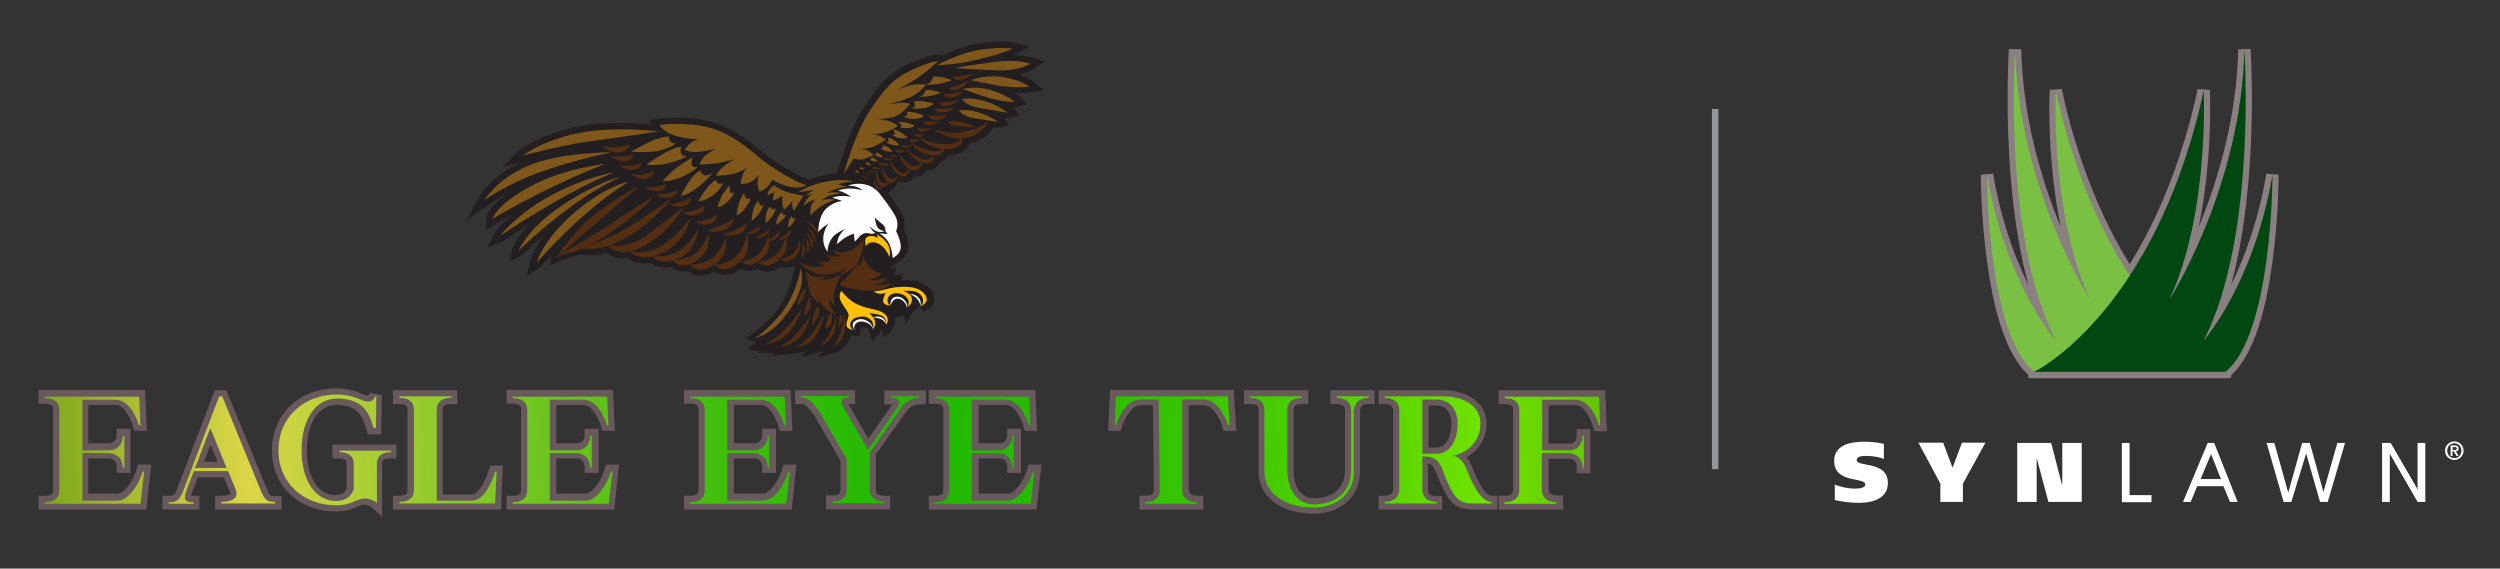 <?xml version="1.0" encoding="utf-8"?>
<!-- Generator: Adobe Illustrator 29.6.1, SVG Export Plug-In . SVG Version: 9.03 Build 0)  -->
<svg version="1.1" baseProfile="tiny" id="EAGLE_EYE_LOGO"
	 xmlns="http://www.w3.org/2000/svg" xmlns:xlink="http://www.w3.org/1999/xlink" x="0px" y="0px" viewBox="0 0 809.9 184.2"
	 overflow="visible" xml:space="preserve">
<rect x="0" y="0" width="809.9" height="184.2" fill="#333333" stroke="none"/>
<g>
	<g>
		<g>
			<path fill="#67595C" d="M47.4,165.1H12.5v-4.5h2c2.7,0,2.7-1.1,2.7-2l0-25.9c0-0.8,0-1.9-2.7-1.9h-2v-4.5H47l0.6,13.3h-4.1
				l-0.4-1.4c-0.8-2.6-2.7-7-5.7-7h-8.8v12.4h6.8c1.5-0.1,2.4-1.1,2.4-2.7v-2h4.5v14.3h-4.5v-2c0-1.6-0.9-2.6-2.4-2.7h-6.8v11.4h9.5
				c2,0,5-3.8,6.2-8l0.4-1.4H49L47.4,165.1z"/>
			<path fill="#67595C" d="M91.1,165.1H69.7v-4.5h2c1.9,0,2.9-0.5,2.9-0.7c0-0.2,0-0.3-0.1-0.5c-0.1-0.2-0.3-0.7-0.8-1.9
				c-0.3-0.8-0.7-1.8-1.2-2.9h-8.4l-1.7,4.5c-0.2,0.7-0.4,1.2-0.5,1.5c0.2,0,0.4,0,0.7,0h2v4.5H52.6v-4.5h2c1.7,0,2,0,3-2.8l12-31.4
				h3.7L86.3,158c1.1,2.7,1.1,2.7,2.9,2.7h2V165.1z M66.1,149.6h4.4c-0.8-1.9-1.6-3.8-2.3-5.5L66.1,149.6z"/>
			<path fill="#67595C" d="M124,167.6l-3.4-3.1c-1-0.9-2.2-1-2.6-1c-0.7,0-1.3,0.2-2.2,0.7c-1.5,0.6-3.4,1.5-7,1.5
				c-12,0-20.7-8.3-20.7-19.8c0-11.7,8.8-20.1,21-20.1c3.9,0,6.5,1.1,8.2,1.8c0.7,0.3,1.4,0.6,1.7,0.6c0.2,0,0.3,0,0.3,0
				c0,0,0.2-0.2,0.6-1l3.8,0.9l-0.2,12.6h-4.3l-0.5-1.6c-1.2-3.9-2.4-7.9-9.8-7.9c-5.7,0-9.5,5.9-9.5,14.7c0,8.7,3.7,14.5,9.2,14.5
				c1.8,0,3-0.7,3.7-2.1v-8c0-0.8,0-1.8-2.6-1.8h-2V144h20.7v4.5h-2c-2.6,0-2.6,1.1-2.6,1.8V167.6z"/>
			<path fill="#67595C" d="M162.3,165.1h-35v-4.5h2c2.7,0,2.7-1.2,2.7-1.9v-25.9c0-0.8,0-1.9-2.7-1.9h-2v-4.5h20.8v4.5h-2
				c-2.7,0-2.7,1.2-2.7,1.9v27.4h9.5c1.7,0,4.1-3.4,5.5-8l0.4-1.4h4.1L162.3,165.1z"/>
			<path fill="#67595C" d="M158.3,161.1h0.1l0-0.2C158.4,161,158.4,161.1,158.3,161.1z"/>
			<path fill="#67595C" d="M199,165.1h-34.9v-4.5h2c2.7,0,2.7-1.1,2.7-2l0-25.9c0-0.8,0-1.9-2.7-1.9h-2v-4.5h34.5l0.6,13.3h-4.1
				l-0.4-1.4c-0.8-2.6-2.7-7-5.7-7h-8.8v12.4h6.8c1.5-0.1,2.4-1.1,2.4-2.7v-2h4.5v14.3h-4.5v-2c0-1.6-0.9-2.6-2.4-2.7h-6.8v11.4h9.5
				c2,0,5-3.8,6.2-8l0.4-1.4h4.2L199,165.1z"/>
			<path fill="#67595C" d="M256.5,165.1h-34.9v-4.5h2c2.7,0,2.7-1.1,2.7-2l0-25.9c0-0.8,0-1.9-2.7-1.9h-2v-4.5h34.5l0.6,13.3h-4.1
				l-0.4-1.4c-0.8-2.6-2.7-7-5.7-7h-8.8v12.4h6.8c1.5-0.1,2.4-1.1,2.4-2.7v-2h4.5v14.3h-4.5v-2c0-1.6-0.9-2.6-2.4-2.7h-6.8v11.4h9.5
				c2,0,5-3.8,6.2-8l0.4-1.4h4.2L256.5,165.1z"/>
			<path fill="#67595C" d="M288.4,165h-20.8v-4.5h2c2.7,0,2.7-1.3,2.7-1.9v-9.3l-8.5-14.7l-0.6-0.8c-1.9-2.4-2.4-2.9-3.6-2.9h-2
				v-4.5H277v4.5h-2c0,0-0.1,0-0.1,0c0.1,0.3,0.3,0.6,0.6,1.1l5.8,10.1l7.8-11.1c-0.2,0-0.4,0-0.6,0h-2v-4.5h13.4v4.5h-2
				c-1.6,0-2.9,0.4-4.5,2.6l-9.7,13.7v11.3c0,0.6,0.2,2,2.7,2h2V165z"/>
			<path fill="#67595C" d="M335.8,165.1h-34.9v-4.5h2c2.7,0,2.7-1.1,2.7-2v-25.9c0-0.8,0-1.9-2.7-1.9h-2v-4.5h34.5l0.6,13.3H332
				l-0.4-1.4c-0.8-2.6-2.7-7-5.7-7h-8.8v12.4h6.8c1.5-0.1,2.4-1.1,2.4-2.7v-2h4.5v14.3h-4.5v-2c0-1.6-0.9-2.6-2.4-2.7h-6.8v11.4h9.5
				c2,0,5-3.8,6.2-8l0.4-1.4h4.2L335.8,165.1z"/>
			<path fill="#67595C" d="M389.8,165.1h-20.7v-4.5h2c2.7,0,2.7-1.3,2.7-1.9l-0.3-27.4h-4c-3.6,0-5.6,5.8-6,6.9l-0.4,1.4H359
				l0.6-13.3h40.1l0.8,13.3h-4.1l-0.4-1.4c-0.7-2.4-2.9-6.9-6.1-6.9h-4.8v27.3c0,0.6,0.2,2,2.7,2h2V165.1z"/>
			<path fill="#67595C" d="M425.6,166.4c-10.7,0-17.9-5.5-17.9-13.8v-19.8c0-0.8,0-1.9-2.7-1.9h-2v-4.5h20.8v4.5h-2
				c-2.4,0-2.6,0.9-2.7,1.5v20.2c0,5.3,2.6,8.8,6.5,8.8c6.2,0,10.1-3.4,10.1-8.8v-19.8c0-0.6,0-1.9-2.7-1.9h-2v-4.5h14.3v4.5h-2
				c-2.5,0-2.6,1.4-2.7,2v19.7C440.7,160.7,434.5,166.4,425.6,166.4z"/>
			<path fill="#67595C" d="M467.4,165.1h-20.8v-4.5h2c1.3,0,2.7-0.5,2.7-1.9l0-25.9c0-1.6-1.5-1.9-2.7-1.9h-2v-4.5h20.9
				c8.4,0.1,14.1,4.4,14.1,10.8c0,4.7-2.5,8.7-6.5,10.9c0.8,1,1.6,2.4,2.2,4.1c2.2,5.8,4.5,8.4,5.8,8.4h2v4.5h-7.7
				c-5.8,0-7.9-2.2-10.7-8.5c-0.3-0.7-0.6-1.5-0.9-2.2c-1.1-2.8-1.7-4-3.2-4.3v8.7c0,1.6,1.4,1.9,2.6,1.9h2V165.1z M462.8,145h2.8
				c3.4-0.3,4.6-4.3,4.6-7.8c0-3.6-1.8-5.8-4.9-5.8h-2.5V145z"/>
			<path fill="#67595C" d="M506.3,165.1h-20.8v-4.5h2c2.7,0,2.7-1.3,2.7-1.9v-25.9c0-0.8,0-1.9-2.7-1.9h-2v-4.5h34.5l0.6,13.3h-4.1
				l-0.4-1.4c-0.8-2.6-2.7-7-5.7-7h-8.7v12.4h6.8c1.7,0,2.3-1.4,2.3-2.7v-2h4.4v14.3h-4.4v-2c0-1.6-0.9-2.6-2.4-2.7h-6.7v10
				c0,0.4,0.1,1.9,2.7,1.9h2V165.1z"/>
		</g>
		<g>
			<linearGradient id="SVGID_1_" gradientUnits="userSpaceOnUse" x1="570.994" y1="119.646" x2="-26.843" y2="148.507">
				<stop  offset="0" style="stop-color:#4A9900"/>
				<stop  offset="0.149" style="stop-color:#70E300"/>
				<stop  offset="0.224" style="stop-color:#53D300"/>
				<stop  offset="0.311" style="stop-color:#37C500"/>
				<stop  offset="0.388" style="stop-color:#27BC00"/>
				<stop  offset="0.447" style="stop-color:#21B900"/>
				<stop  offset="0.489" style="stop-color:#27BA02"/>
				<stop  offset="0.546" style="stop-color:#38BD09"/>
				<stop  offset="0.611" style="stop-color:#53C113"/>
				<stop  offset="0.681" style="stop-color:#79C722"/>
				<stop  offset="0.756" style="stop-color:#AACE34"/>
				<stop  offset="0.821" style="stop-color:#DBD647"/>
				<stop  offset="0.999" style="stop-color:#468D02"/>
			</linearGradient>
			<path fill="url(#SVGID_1_)" d="M38.1,162.2c3.4,0,6.8-5,8.1-9.4h0.5l-1.2,10.4H14.5v-0.5c2.8,0,4.7-1.1,4.7-3.9v-25.9
				c0-2.8-1.9-3.9-4.7-3.9v-0.5h30.6l0.4,9.3h-0.5c-0.9-2.9-3.2-8.3-7.7-8.3H26.7v16.4h8.8c2.6-0.1,4.3-2,4.3-4.7h0.5v10.3h-0.5
				c0-2.7-1.7-4.5-4.3-4.7h-8.8v15.4H38.1z"/>
			
				<linearGradient id="SVGID_00000010268641581149600980000004956162979492431262_" gradientUnits="userSpaceOnUse" x1="571.11" y1="122.055" x2="-26.727" y2="150.916">
				<stop  offset="0" style="stop-color:#4A9900"/>
				<stop  offset="0.149" style="stop-color:#70E300"/>
				<stop  offset="0.224" style="stop-color:#53D300"/>
				<stop  offset="0.311" style="stop-color:#37C500"/>
				<stop  offset="0.388" style="stop-color:#27BC00"/>
				<stop  offset="0.447" style="stop-color:#21B900"/>
				<stop  offset="0.489" style="stop-color:#27BA02"/>
				<stop  offset="0.546" style="stop-color:#38BD09"/>
				<stop  offset="0.611" style="stop-color:#53C113"/>
				<stop  offset="0.681" style="stop-color:#79C722"/>
				<stop  offset="0.756" style="stop-color:#AACE34"/>
				<stop  offset="0.821" style="stop-color:#DBD647"/>
				<stop  offset="0.999" style="stop-color:#468D02"/>
			</linearGradient>
			<path fill="url(#SVGID_00000010268641581149600980000004956162979492431262_)" d="M84.4,158.7c1.4,3.4,2.1,3.9,4.7,3.9v0.5H71.7
				v-0.5c2.4,0,4.9-0.6,4.9-2.7c0-0.3,0-0.7-0.2-1.2c-0.1-0.2-1.1-2.8-2.5-6.1H62.8l-2.2,5.8c-0.4,1.2-0.7,2-0.7,2.7
				c0,1.2,0.8,1.6,2.8,1.6v0.5h-8.1v-0.5c2.7,0,3.6-0.6,4.9-4.1L71,128.4h1L84.4,158.7z M63.2,151.6h10.2
				c-2.3-5.8-5.3-12.9-5.3-12.9L63.2,151.6z"/>
			
				<linearGradient id="SVGID_00000039838908512180187800000005544608206007613344_" gradientUnits="userSpaceOnUse" x1="571.177" y1="123.447" x2="-26.659" y2="152.308">
				<stop  offset="0" style="stop-color:#4A9900"/>
				<stop  offset="0.149" style="stop-color:#70E300"/>
				<stop  offset="0.224" style="stop-color:#53D300"/>
				<stop  offset="0.311" style="stop-color:#37C500"/>
				<stop  offset="0.388" style="stop-color:#27BC00"/>
				<stop  offset="0.447" style="stop-color:#21B900"/>
				<stop  offset="0.489" style="stop-color:#27BA02"/>
				<stop  offset="0.546" style="stop-color:#38BD09"/>
				<stop  offset="0.611" style="stop-color:#53C113"/>
				<stop  offset="0.681" style="stop-color:#79C722"/>
				<stop  offset="0.756" style="stop-color:#AACE34"/>
				<stop  offset="0.821" style="stop-color:#DBD647"/>
				<stop  offset="0.999" style="stop-color:#468D02"/>
			</linearGradient>
			<path fill="url(#SVGID_00000039838908512180187800000005544608206007613344_)" d="M114.6,150.3c0-2.7-1.8-3.8-4.6-3.8V146h16.7
				v0.5c-2.8,0-4.6,1.1-4.6,3.8V163c-1.3-1.2-2.9-1.5-4-1.5c-2.8,0-3.9,2.2-9.2,2.2c-10.4,0-18.7-7.1-18.7-17.8
				c0-10.8,8.3-18.1,19-18.1c5.6,0,8,2.3,10,2.3c1.1,0,1.7-0.3,2.7-2.1l-0.1,10.6h-0.8c-1.2-3.9-2.7-9.5-11.8-9.5
				c-6.9,0-11.5,6.7-11.5,16.7c0,9.9,4.5,16.5,11.2,16.5c3.7,0,5.1-2.2,5.7-3.7V150.3z"/>
			
				<linearGradient id="SVGID_00000132784507840678199090000016095370593796854434_" gradientUnits="userSpaceOnUse" x1="571.26" y1="125.175" x2="-26.576" y2="154.036">
				<stop  offset="0" style="stop-color:#4A9900"/>
				<stop  offset="0.149" style="stop-color:#70E300"/>
				<stop  offset="0.224" style="stop-color:#53D300"/>
				<stop  offset="0.311" style="stop-color:#37C500"/>
				<stop  offset="0.388" style="stop-color:#27BC00"/>
				<stop  offset="0.447" style="stop-color:#21B900"/>
				<stop  offset="0.489" style="stop-color:#27BA02"/>
				<stop  offset="0.546" style="stop-color:#38BD09"/>
				<stop  offset="0.611" style="stop-color:#53C113"/>
				<stop  offset="0.681" style="stop-color:#79C722"/>
				<stop  offset="0.756" style="stop-color:#AACE34"/>
				<stop  offset="0.821" style="stop-color:#DBD647"/>
				<stop  offset="0.999" style="stop-color:#468D02"/>
			</linearGradient>
			<path fill="url(#SVGID_00000132784507840678199090000016095370593796854434_)" d="M160.4,163.1h-31v-0.5c2.8,0,4.7-1.1,4.7-3.9
				v-25.9c0-2.8-1.9-3.9-4.7-3.9v-0.5h16.8v0.5c-2.8,0-4.7,1.1-4.7,3.9v29.4h11.5c3.4,0,6.1-5,7.4-9.4h0.5L160.4,163.1z"/>
			
				<linearGradient id="SVGID_00000022555833861847991720000011498544367484384420_" gradientUnits="userSpaceOnUse" x1="571.346" y1="126.95" x2="-26.49" y2="155.811">
				<stop  offset="0" style="stop-color:#4A9900"/>
				<stop  offset="0.149" style="stop-color:#70E300"/>
				<stop  offset="0.224" style="stop-color:#53D300"/>
				<stop  offset="0.311" style="stop-color:#37C500"/>
				<stop  offset="0.388" style="stop-color:#27BC00"/>
				<stop  offset="0.447" style="stop-color:#21B900"/>
				<stop  offset="0.489" style="stop-color:#27BA02"/>
				<stop  offset="0.546" style="stop-color:#38BD09"/>
				<stop  offset="0.611" style="stop-color:#53C113"/>
				<stop  offset="0.681" style="stop-color:#79C722"/>
				<stop  offset="0.756" style="stop-color:#AACE34"/>
				<stop  offset="0.821" style="stop-color:#DBD647"/>
				<stop  offset="0.999" style="stop-color:#468D02"/>
			</linearGradient>
			<path fill="url(#SVGID_00000022555833861847991720000011498544367484384420_)" d="M189.8,162.2c3.4,0,6.8-5,8.1-9.4h0.5
				l-1.2,10.4h-31.1v-0.5c2.8,0,4.7-1.1,4.7-3.9v-25.9c0-2.8-1.9-3.9-4.7-3.9v-0.5h30.6l0.4,9.3h-0.5c-0.9-2.9-3.2-8.3-7.7-8.3
				h-10.8v16.4h8.8c2.6-0.1,4.3-2,4.3-4.7h0.5v10.3h-0.5c0-2.7-1.7-4.5-4.3-4.7h-8.8v15.4H189.8z"/>
			
				<linearGradient id="SVGID_00000084495453823352606640000018259279456793255558_" gradientUnits="userSpaceOnUse" x1="571.48" y1="129.718" x2="-26.357" y2="158.579">
				<stop  offset="0" style="stop-color:#4A9900"/>
				<stop  offset="0.149" style="stop-color:#70E300"/>
				<stop  offset="0.224" style="stop-color:#53D300"/>
				<stop  offset="0.311" style="stop-color:#37C500"/>
				<stop  offset="0.388" style="stop-color:#27BC00"/>
				<stop  offset="0.447" style="stop-color:#21B900"/>
				<stop  offset="0.489" style="stop-color:#27BA02"/>
				<stop  offset="0.546" style="stop-color:#38BD09"/>
				<stop  offset="0.611" style="stop-color:#53C113"/>
				<stop  offset="0.681" style="stop-color:#79C722"/>
				<stop  offset="0.756" style="stop-color:#AACE34"/>
				<stop  offset="0.821" style="stop-color:#DBD647"/>
				<stop  offset="0.999" style="stop-color:#468D02"/>
			</linearGradient>
			<path fill="url(#SVGID_00000084495453823352606640000018259279456793255558_)" d="M247.3,162.2c3.4,0,6.8-5,8.1-9.4h0.5
				l-1.2,10.4h-31.1v-0.5c2.8,0,4.7-1.1,4.7-3.9v-25.9c0-2.8-1.9-3.9-4.7-3.9v-0.5h30.6l0.4,9.3h-0.5c-0.9-2.9-3.2-8.3-7.7-8.3
				h-10.8v16.4h8.8c2.6-0.1,4.3-2,4.3-4.7h0.5v10.3h-0.5c0-2.7-1.7-4.5-4.3-4.7h-8.8v15.4H247.3z"/>
			
				<linearGradient id="SVGID_00000079478636791024755180000000258470691136693168_" gradientUnits="userSpaceOnUse" x1="571.555" y1="131.268" x2="-26.282" y2="160.13">
				<stop  offset="0" style="stop-color:#4A9900"/>
				<stop  offset="0.149" style="stop-color:#70E300"/>
				<stop  offset="0.224" style="stop-color:#53D300"/>
				<stop  offset="0.311" style="stop-color:#37C500"/>
				<stop  offset="0.388" style="stop-color:#27BC00"/>
				<stop  offset="0.447" style="stop-color:#21B900"/>
				<stop  offset="0.489" style="stop-color:#27BA02"/>
				<stop  offset="0.546" style="stop-color:#38BD09"/>
				<stop  offset="0.611" style="stop-color:#53C113"/>
				<stop  offset="0.681" style="stop-color:#79C722"/>
				<stop  offset="0.756" style="stop-color:#AACE34"/>
				<stop  offset="0.821" style="stop-color:#DBD647"/>
				<stop  offset="0.999" style="stop-color:#468D02"/>
			</linearGradient>
			<path fill="url(#SVGID_00000079478636791024755180000000258470691136693168_)" d="M281.7,158.6c0.1,2.6,2,3.9,4.7,3.9v0.5h-16.8
				v-0.5c2.8,0,4.7-1.2,4.7-3.9v-9.9l-8.8-15.3c-2.3-2.9-3.3-4.6-5.9-4.6v-0.5H275v0.5c-1.6,0-2.3,0.4-2.3,1.3
				c0,0.6,0.4,1.6,1.1,2.8l7.4,12.8l9.6-13.8c0.4-0.6,0.6-1.1,0.6-1.5c0-1-1.1-1.5-2.9-1.5v-0.5h9.4v0.5c-2.5,0-4.4,1-6.1,3.4
				l-10,14.3V158.6z"/>
			
				<linearGradient id="SVGID_00000088853398188777602890000014191612725505601938_" gradientUnits="userSpaceOnUse" x1="571.664" y1="133.537" x2="-26.172" y2="162.398">
				<stop  offset="0" style="stop-color:#4A9900"/>
				<stop  offset="0.149" style="stop-color:#70E300"/>
				<stop  offset="0.224" style="stop-color:#53D300"/>
				<stop  offset="0.311" style="stop-color:#37C500"/>
				<stop  offset="0.388" style="stop-color:#27BC00"/>
				<stop  offset="0.447" style="stop-color:#21B900"/>
				<stop  offset="0.489" style="stop-color:#27BA02"/>
				<stop  offset="0.546" style="stop-color:#38BD09"/>
				<stop  offset="0.611" style="stop-color:#53C113"/>
				<stop  offset="0.681" style="stop-color:#79C722"/>
				<stop  offset="0.756" style="stop-color:#AACE34"/>
				<stop  offset="0.821" style="stop-color:#DBD647"/>
				<stop  offset="0.999" style="stop-color:#468D02"/>
			</linearGradient>
			<path fill="url(#SVGID_00000088853398188777602890000014191612725505601938_)" d="M326.5,162.2c3.4,0,6.8-5,8.1-9.4h0.5
				l-1.2,10.4h-31.1v-0.5c2.8,0,4.7-1.1,4.7-3.9v-25.9c0-2.8-1.9-3.9-4.7-3.9v-0.5h30.6l0.4,9.3h-0.5c-0.9-2.9-3.2-8.3-7.7-8.3
				h-10.8v16.4h8.8c2.6-0.1,4.3-2,4.3-4.7h0.5v10.3h-0.5c0-2.7-1.7-4.5-4.3-4.7h-8.8v15.4H326.5z"/>
			
				<linearGradient id="SVGID_00000127763537977333981880000005304282632272626621_" gradientUnits="userSpaceOnUse" x1="571.795" y1="136.245" x2="-26.041" y2="165.106">
				<stop  offset="0" style="stop-color:#4A9900"/>
				<stop  offset="0.149" style="stop-color:#70E300"/>
				<stop  offset="0.224" style="stop-color:#53D300"/>
				<stop  offset="0.311" style="stop-color:#37C500"/>
				<stop  offset="0.388" style="stop-color:#27BC00"/>
				<stop  offset="0.447" style="stop-color:#21B900"/>
				<stop  offset="0.489" style="stop-color:#27BA02"/>
				<stop  offset="0.546" style="stop-color:#38BD09"/>
				<stop  offset="0.611" style="stop-color:#53C113"/>
				<stop  offset="0.681" style="stop-color:#79C722"/>
				<stop  offset="0.756" style="stop-color:#AACE34"/>
				<stop  offset="0.821" style="stop-color:#DBD647"/>
				<stop  offset="0.999" style="stop-color:#468D02"/>
			</linearGradient>
			<path fill="url(#SVGID_00000127763537977333981880000005304282632272626621_)" d="M369.5,129.4c-4.5,0-7,5.4-7.9,8.3h-0.5
				l0.4-9.3h36.3l0.5,9.3h-0.5c-0.9-3-3.6-8.3-8-8.3h-6.8v29.4c0.1,2.6,2,3.9,4.7,3.9v0.5h-16.7v-0.5c2.8,0,4.7-1.3,4.7-3.9
				l-0.3-29.4H369.5z"/>
			
				<linearGradient id="SVGID_00000145780980701240416720000014907681189839282322_" gradientUnits="userSpaceOnUse" x1="571.92" y1="138.83" x2="-25.917" y2="167.691">
				<stop  offset="0" style="stop-color:#4A9900"/>
				<stop  offset="0.149" style="stop-color:#70E300"/>
				<stop  offset="0.224" style="stop-color:#53D300"/>
				<stop  offset="0.311" style="stop-color:#37C500"/>
				<stop  offset="0.388" style="stop-color:#27BC00"/>
				<stop  offset="0.447" style="stop-color:#21B900"/>
				<stop  offset="0.489" style="stop-color:#27BA02"/>
				<stop  offset="0.546" style="stop-color:#38BD09"/>
				<stop  offset="0.611" style="stop-color:#53C113"/>
				<stop  offset="0.681" style="stop-color:#79C722"/>
				<stop  offset="0.756" style="stop-color:#AACE34"/>
				<stop  offset="0.821" style="stop-color:#DBD647"/>
				<stop  offset="0.999" style="stop-color:#468D02"/>
			</linearGradient>
			<path fill="url(#SVGID_00000145780980701240416720000014907681189839282322_)" d="M417.1,152.6c0,6.5,3.6,10.8,8.5,10.8
				c7.4,0,12.1-4.4,12.1-10.8v-19.8c0-2.6-1.8-3.9-4.7-3.9v-0.5h10.3v0.5c-2.6,0-4.5,1.3-4.7,3.9v19.8c0,7.1-5.2,11.8-13.1,11.8
				c-9.5,0-15.9-4.7-15.9-11.8v-19.8c0-2.8-1.9-3.9-4.7-3.9v-0.5h16.8v0.5c-2.6,0-4.4,1-4.7,3.4V152.6z"/>
			
				<linearGradient id="SVGID_00000146461203480430292830000004578046405839628672_" gradientUnits="userSpaceOnUse" x1="572.006" y1="140.615" x2="-25.831" y2="169.476">
				<stop  offset="0" style="stop-color:#4A9900"/>
				<stop  offset="0.149" style="stop-color:#70E300"/>
				<stop  offset="0.224" style="stop-color:#53D300"/>
				<stop  offset="0.311" style="stop-color:#37C500"/>
				<stop  offset="0.388" style="stop-color:#27BC00"/>
				<stop  offset="0.447" style="stop-color:#21B900"/>
				<stop  offset="0.489" style="stop-color:#27BA02"/>
				<stop  offset="0.546" style="stop-color:#38BD09"/>
				<stop  offset="0.611" style="stop-color:#53C113"/>
				<stop  offset="0.681" style="stop-color:#79C722"/>
				<stop  offset="0.756" style="stop-color:#AACE34"/>
				<stop  offset="0.821" style="stop-color:#DBD647"/>
				<stop  offset="0.999" style="stop-color:#468D02"/>
			</linearGradient>
			<path fill="url(#SVGID_00000146461203480430292830000004578046405839628672_)" d="M483.2,163.1h-5.7c-4.6,0-6.1-1.2-8.8-7.4
				c-1.6-3.6-2.1-7.8-6.8-7.8h-1.1v10.8c0,2.4,1.8,3.9,4.6,3.9v0.5h-16.8v-0.5c2.8,0,4.7-1.6,4.7-3.9l0-25.9c0-2.4-1.8-3.9-4.7-3.9
				v-0.5h18.9c7.3,0,12.1,3.5,12.1,8.8c0,5.3-3.6,9.4-9.1,10.5c2.3,0,3.9,2.2,5,5.2c1.8,4.8,4.6,9.7,7.7,9.7V163.1z M465.3,129.4
				h-4.5V147h4.8c4.1-0.2,6.6-4.2,6.6-9.8C472.2,132.5,469.5,129.4,465.3,129.4z"/>
			
				<linearGradient id="SVGID_00000075847308536835451810000014265725524813850037_" gradientUnits="userSpaceOnUse" x1="572.077" y1="142.082" x2="-25.76" y2="170.943">
				<stop  offset="0" style="stop-color:#4A9900"/>
				<stop  offset="0.149" style="stop-color:#70E300"/>
				<stop  offset="0.224" style="stop-color:#53D300"/>
				<stop  offset="0.311" style="stop-color:#37C500"/>
				<stop  offset="0.388" style="stop-color:#27BC00"/>
				<stop  offset="0.447" style="stop-color:#21B900"/>
				<stop  offset="0.489" style="stop-color:#27BA02"/>
				<stop  offset="0.546" style="stop-color:#38BD09"/>
				<stop  offset="0.611" style="stop-color:#53C113"/>
				<stop  offset="0.681" style="stop-color:#79C722"/>
				<stop  offset="0.756" style="stop-color:#AACE34"/>
				<stop  offset="0.821" style="stop-color:#DBD647"/>
				<stop  offset="0.999" style="stop-color:#468D02"/>
			</linearGradient>
			<path fill="url(#SVGID_00000075847308536835451810000014265725524813850037_)" d="M487.5,162.7c2.8,0,4.7-1.3,4.7-3.9v-25.9
				c0-2.8-1.9-3.9-4.7-3.9v-0.5H518l0.4,9.3H518c-0.9-3-3.2-8.3-7.7-8.3h-10.7v16.4h8.8c2.6,0,4.3-2,4.3-4.7h0.4v10.3h-0.4
				c0-2.6-1.7-4.5-4.4-4.7h-8.8v12c0.1,2.6,2,3.9,4.7,3.9v0.5h-16.8V162.7z"/>
		</g>
		<path fill="#231F20" d="M270,66.6L270,66.6L270,66.6z"/>
		<path fill="#231F20" d="M309.4,44.1L309.4,44.1L309.4,44.1z"/>
		<path fill="#231F20" d="M299.6,43.1L299.6,43.1L299.6,43.1z"/>
		<path fill="#231F20" d="M303.5,47.4C303.5,47.4,303.5,47.4,303.5,47.4L303.5,47.4z"/>
		<path fill="#231F20" d="M297.1,45.1L297.1,45.1L297.1,45.1z"/>
		<path fill="#231F20" d="M296.9,44.9L296.9,44.9L296.9,44.9z"/>
		<path fill="#231F20" d="M285.2,59.4L285.2,59.4L285.2,59.4z"/>
		<path fill="#231F20" d="M280.8,105.1L280.8,105.1L280.8,105.1z"/>
		<path fill="#231F20" d="M257.4,86.7l0.1-0.4l-0.3-0.2l-0.3,0.1c-0.7,0.3-1.5,0.5-2.2,0.5c-0.2,0-0.4,0-0.6,0
			c-0.4-0.1-0.8-0.2-1.1-0.3l-0.2,0.1c-1.5,1-2.9,1.6-4.3,1.6c-0.3,0-0.5,0-0.8-0.1c-0.9-0.1-1.6-0.5-2.2-0.8l-0.3,0.1
			c-0.8,0.3-1.6,0.5-2.5,0.5c-0.3,0-0.5,0-0.8-0.1c-0.8-0.1-1.4-0.4-1.9-0.7l-0.3,0.2c-1.7,1.3-3.4,1.9-5,1.9c-0.3,0-0.6,0-0.9-0.1
			c-1.1-0.2-1.9-0.6-2.6-1l-0.3,0.2c-1.5,0.8-2.8,1.1-4.1,1.1c-0.6,0-1.1-0.1-1.6-0.2c-1.1-0.3-1.9-0.9-2.5-1.4l-0.3,0.1
			c-0.4,0.1-0.8,0.1-1.2,0.1c-0.6,0-1.1-0.1-1.6-0.2c-1-0.3-1.7-0.7-2.3-1.2l-0.3,0.1c-0.5,0.1-1,0.1-1.4,0.1
			c-2.1,0-3.8-0.7-4.9-1.6l-0.3,0.1c-0.6,0.1-1.1,0.1-1.7,0.1c-2.6,0-4.3-0.9-5.3-1.7l-0.3,0c-0.4,0-0.7,0.1-1.1,0.1
			c-0.7,0-1.4-0.1-2.1-0.2c-1.5-0.3-2.5-1-3.3-1.6l-0.3,0.1c-2.2,0.6-4,0.7-5.4,0.7c-1.8,0-2.8-0.3-2.9-0.3l-2.4,0.7
			c0,0-6.4,2.2-7.1,2.9l-0.2-1.3l0.4-2.1l-1.1,1.3l-0.3,0.2c-1.3,1.4-2,2.2-2,2.3l-4.7,3.2l1.2-5c0.1-0.2,0.9-3.5,4.4-8.3l-0.3,0.2
			c-4.1,3.5-6.7,6.1-6.7,6.1l-4,2.2l0.7-4.3c0.1-0.2,1.3-3.4,5.5-7.8l-0.4,0.2c-4.8,3-7.9,5.1-8,5.2l-5,2l2.3-4.9
			c0.1-0.2,1.9-2.5,5.5-5.6l-0.5,0.2c-3,1.7-4.7,2.8-4.8,2.8l-3,1.9l0-3.9c0.1-0.7,1-3.5,6.2-7.5l-0.5,0.2c-3.1,1.7-4.9,3-5,3
			l-7.1,5l4.2-7.6c0.1-0.3,3.5-6.2,12.5-10.7l0.4-0.3l-5.3,1.4l5.1-5.3c0.3-0.2,6.3-5,18.4-7.6c9.2-2,20-1.3,24.7-0.9l-0.2-0.2
			l-0.6-1.1l2.8-0.5c0.3,0,6.7-1.1,14.4,0.3c7.6,1.3,13.3,5.4,18.3,9.5c8.6,7.2,16,9.8,16,9.8l0.4,0c0.9-0.3,2-0.7,3.3-1
			c2.1-0.5,4-0.8,5.6-0.9l0.1-0.2l0.1-0.3c0.1-0.6,3.7-13.6,8.7-21.2c4.9-7.3,8-11.1,15.3-14.2c7.5-3.2,8.8-2.6,9.4-2.3l0.2,0.1
			l0.2-0.1c2.9-1.4,7.9-3.5,12.9-4.1c7.4-1,10.3-0.2,10.6-0.1l4.8,1.4l-4.4,2.3c-0.1,0-0.3,0.1-0.6,0.3l0.4,0
			c3.4,0.2,5.6,0.9,5.7,0.9l4,1.2l-3.4,2.3c-0.1,0.1-1.8,1.2-5,1.9l0.3,0.1c2.9,1,4.2,2.1,4.4,2.2l3.4,2.9l-4.4,0.6
			c-0.1,0-1.6,0.2-3.9,0.2c-0.4,0-0.9,0-1.4,0l0.2,0.1c0.9,0.6,1.4,1,1.5,1l2.4,2.5l-3.3,1c-0.1,0-0.5,0.1-1.1,0.1l0.3,0.2l1.7,2.4
			l-3.6,0.9c0,0-0.5-0.1-1.3-0.2l0.2,0.2l1.4,2.2l-3.6,0.9c0,0-0.6-0.1-1.5-0.2l-0.1,0.2c-0.9,1.6-3,4.1-7.6,5.1l-0.1,0.2
			c-0.1,0.4-0.4,0.8-0.7,1.2c-1.2,1.6-3.5,2.4-5.8,2.5l-0.2,0.2c-0.2,0.2-0.4,0.5-0.6,0.7c-0.5,0.5-1.2,0.8-1.9,1l-0.2,0.2
			c-0.4,0.9-1,1.7-1.9,2.1c-0.6,0.3-1.4,0.5-2.1,0.5c-0.1,0-0.2,0-0.3,0l-0.1,0.2c-0.7,0.9-1.6,1.6-2.7,1.9
			c-0.3,0.1-0.7,0.1-1.1,0.1l-0.2,0.2c-0.6,0.7-1.3,1.3-2.3,1.6c-0.3,0.1-0.6,0.1-1,0.1c-0.6,0-1.2-0.1-1.9-0.5l-0.1,0.3l-0.2,0.4
			c-0.6,1.2-1.7,2.5-3.1,3l0.1,0.2c1.6,2.1,4.3,5.8,4.9,7.5c0.5,1.4,0.5,2.6,0.4,3.6l-0.1,1.1c0.6,1.3,1.5,3.6,1.3,5.6
			c-0.3,3.2-3.4,4.7-3.7,4.9l-1.1,0.5l-0.1,0.2l-0.6,1.1l0.3-0.1l1.4-0.6l-0.7,3l2.3-0.7l0.2,2.2l0.2-0.1c2.1-0.1,4.2,0.1,5.8,0.7
			c3,1.2,4.8,3.7,4.4,6c-0.4,2.3-3,3.3-3.5,3.5l-0.7-1.4l-1-0.3c-0.4,0.7-0.9,1.2-1.4,1.5l-0.4,0.4l-2.2,3.9l-0.6-2.9l-0.2-0.1
			l-2.3,0.8l-0.2,0.2c0.1,1.4-0.5,2.7-1,3.2l-0.2,0.3l-0.3,0.6l-1,1.2l-0.2,0l-1.2,0.8l-0.7-2.4c-0.3,0.7-0.6,1.1-0.7,1.2l-2.1,2.6
			l-1.5-3.8c-0.1-0.2-0.5-0.5-1.2-0.7c-0.6-0.1-0.8,0-0.9,0c0-0.1,0.1-0.2,0-0.4l-0.5,1.3v1.7l-1.4,0.1c-0.3,0-0.8-0.1-1.4-0.3
			l0,0.2c-1.1,3.5-4.2,5.2-4.6,5.4l-6.1,1.6l1.4-1.8l-0.3,0.1l-6.9,1.6l2.2-2.1l-0.4,0.2c-1.4,0.5-2.5,0.7-2.6,0.7l-8.9,0.9l1.5-0.9
			l-0.5,0.1l-5.3-0.3l1.2-0.6l-0.4,0.1l-3.8-0.5l2.3-2l0.2-0.4l-3.4-1.1c0,0,4.7-2.7,9.7-8.3C255.9,95.5,257.4,86.8,257.4,86.7z"/>
		<g>
			<g id="XMLID_243_">
				<g id="XMLID_244_">
					<g id="XMLID_245_">
						<path id="XMLID_485_" fill="#FEC107" d="M288.1,83.2c0,0,0.6-1.1-0.2-3.4s-3.9-3.9-3.9-3.9l0.4,1.2c0,0-1.7-1.2-3.3-0.4
							c-1.5,0.7-0.5,3.1-0.5,3.1s0.2-1.4,2.3-1.3C284.9,78.5,287.1,80.5,288.1,83.2z"/>
						<g id="XMLID_482_">
							<path id="XMLID_483_" fill="#7F571A" d="M261.6,65.7c0.9-0.6,2.6-1.2,2.6-1.2s-0.5,0.4-1.2,1.6c-0.7,1.2-0.4,3.7-0.4,3.7
								s1.2-1.5,3.3-2.9c2.1-1.4,4.7-2.2,4.7-2.2s-0.3-0.2-1.7-0.2c-1.4,0-2.8,0.5-2.8,0.5s1.3-1.3,2.9-1.7c1.6-0.5,3.6-0.7,3.6-0.7
								s-0.6-0.1-1.6-0.3c-1-0.2-3.3,0.3-3.3,0.3s2-1,3.2-1.4c2.1-0.7,3.5-0.6,3.6-0.6c-0.1,0-1.9-0.6-2.6-0.8
								c-0.7-0.1-0.7-0.1-0.7-0.1s2.6-0.7,3.9-0.8c1.3-0.1,1.4-0.1,1.4-0.1s-3.7-1.3-10.5,0.4c-5.3,1.3-7.4,3.1-7.4,3.1l5.4-0.8
								c0,0-1.1,0.5-2,1.1c-0.9,0.6-0.9,0.8-0.9,0.8s0.9-0.3,2-0.6c-2.2,1.8-2.8,3.8-2.8,3.8S260.7,66.4,261.6,65.7z"/>
						</g>
						<path id="XMLID_481_" fill="#7F571A" d="M261.3,60.1c0,0-7.7-2.6-16.7-10.2c-4.4-3.7-9.9-7.8-17.3-9.1
							c-7.5-1.3-13.7-0.3-13.7-0.3s1,1.9,4.4,3.2c3.4,1.4,8.5,1.4,8.5,1.4s-2.4,0.4-3.5,1.9c-1.2,1.5-1.2,1.5-1.2,1.5s1.6,1,4.4,0.7
							c2.8-0.3,5.7-1,5.7-1s-1.9,1-3.2,2c-1.3,1.1-2.1,3.1-2.1,3.1s4.8-0.1,7.2-0.7c2.4-0.6,4.1-1,4.1-1s-2.3,1.3-3.8,2.6
							c-1.5,1.3-2.2,2.7-2.2,2.7s4.3,0,6.6-0.9c2.3-0.8,3.7-1.7,3.7-1.7s-1.3,0.9-1.8,3.1c-0.5,2.2-0.5,2.2-0.5,2.2s2.3,0.1,3.9-1
							c1.5-1.1,2-1.9,2-1.9s-0.5,1.9-0.3,3.3c0.2,1.5,0.6,2.1,0.6,2.1s1.8-0.8,2.7-1.8c0.9-1,1.4-2.1,1.4-2.1S256.5,62.3,261.3,60.1
							z"/>
						<path id="XMLID_480_" fill="#7F571A" d="M273.3,56.4c0,0,3.6-13.2,8.5-20.6c4.9-7.3,7.8-10.6,14.4-13.5
							c6.6-2.9,7.7-2.4,7.7-2.4s-4.5,4-7.2,5.7c-2.7,1.8-6.1,3.5-6.1,3.5s3.4-1.4,5.5-1.7c2-0.3,3.9,0.1,3.9,0.1s-2.6,3-5.3,4.1
							c-2.7,1.2-7.2,2.2-7.2,2.2s4-0.6,5.3-0.5c1.3,0,2,0.4,2,0.4s-2.7,3.6-5.4,4.2c-2.7,0.5-5.4,0.9-5.4,0.9s2-0.2,3.9,0.4
							c1.9,0.6,3,1.5,3,1.5s-1.5,1.3-4,2.1c-2.5,0.8-5.6,0.6-5.6,0.6s2.1-0.1,3.6,0.6c1.5,0.7,2.1,1.3,2.1,1.3s-3.2,2.2-5.4,2.6
							c-2.2,0.4-3,0.5-3,0.5s1.3-0.2,2.5,0.4c1.2,0.7,1.9,1.4,1.9,1.4s-3,1.6-4.6,1.5c-1.5-0.1-1.8-0.4-1.8-0.4L273.3,56.4z"/>
						<g id="XMLID_464_">
							<path id="XMLID_00000026881594193338829880000003681110991445104029_" fill="#7F571A" d="M213.4,42.6c0,0-14.6-1.9-26.4,0.6
								c-11.8,2.5-17.6,7.2-17.6,7.2s12-3.2,19.5-4.3C196.2,45.1,213.4,42.6,213.4,42.6z"/>
							<path id="XMLID_00000152237850749902555300000017039038821018876562_" fill="#7F571A" d="M198.2,49.3c0,0-16.8,0-27.1,4.4
								s-14,11-14,11s7.6-5.4,18.8-9.3C187.2,51.5,198.2,49.3,198.2,49.3z"/>
							<path id="XMLID_00000039111133059367135100000007910771787294539927_" fill="#7F571A" d="M196,53.1c0,0-13.2,1.3-24.4,7.4
								c-11.2,6.1-12,10.4-12,10.4S175.1,61.3,196,53.1z"/>
							<path id="XMLID_00000061458965940571485790000005193786431076973206_" fill="#7F571A" d="M199,55.8c0,0-9.6,1.6-20.5,7.5
								C167.5,69.2,162,76.4,162,76.4S182.9,62.2,199,55.8z"/>
							<path id="XMLID_00000011022033134814256590000007489167779298278019_" fill="#7F571A" d="M201.1,57.3c0,0-7.2,1.4-18.8,9.1
								S168,81.2,168,81.2S184.7,64.6,201.1,57.3z"/>
							<path id="XMLID_00000082331280879024038490000017172387113383344828_" fill="#7F571A" d="M203.7,58.9c0,0-6.7,0.8-17.4,9.8
								c-10.6,9-12.4,16.4-12.4,16.4S188.3,68.1,203.7,58.9z"/>
							<path id="XMLID_00000110445656114901419980000002296715613433166745_" fill="#532E12" d="M179.9,84.1c0,0,5.6-9.6,14.7-16.1
								c9.1-6.6,12.3-7.5,12.3-7.5S183.4,80.3,179.9,84.1z"/>
						</g>
						<path id="XMLID_463_" fill="#532E12" d="M279.6,77.4c0,0-1.1,2.4-4.2,3.8c-3.1,1.4-5.3-0.1-5.3-0.1s0.4,1.1,1.4,1.4
							c1,0.4,1.3,0.4,1.3,0.4s-2.4,0.4-3.9,0c-1.5-0.4-1.5-0.4-1.5-0.4l2,1.7c0,0-1.2,0.8-2.8,0.7c-1.5-0.1-2-0.4-2-0.4l2.4,1.5
							c0,0-1.6,0.8-4.3,0.4c-2.8-0.5-4.2-1.8-4.2-1.8s3.1,3.7,7.5,4.3c4.4,0.6,8.4-2.3,8.4-2.3s-0.6,0.8-1.5,1.6
							c-0.9,0.8-0.9,0.8-0.9,0.8s1.7,0,4.3-2.2C278.9,84.6,280.1,79.2,279.6,77.4z"/>
						<g id="XMLID_440_">
							<path id="XMLID_461_" fill="#532E12" d="M181.3,82.4c0,0,5.3,0.6,16.9-7.4c11.6-8,13.5-11.4,13.5-11.4s-6.4,3.9-14,9
								C190.1,77.7,181.3,82.4,181.3,82.4z"/>
							<path id="XMLID_459_" fill="#532E12" d="M217.8,64c0,0-4.4,6.3-13.6,12.2c-9.1,5.9-15.6,4.2-15.6,4.2s8.9-3.1,14.1-6.3
								C208,71.1,217.8,64,217.8,64z"/>
							<path id="XMLID_457_" fill="#532E12" d="M221.4,67.1c0,0-3.1,6.3-10.6,11.3c-10.3,6.8-13.8,1-13.8,1s6.1,1.5,12.3-3
								C213.5,73.4,221.4,67.1,221.4,67.1z"/>
							<path id="XMLID_455_" fill="#532E12" d="M223.5,70.7c0,0-4.3,6.3-9.6,9.2c-5.3,2.9-9.9,1.5-9.9,1.5s3,4.3,10.9,0.4
								C222.7,77.8,223.5,70.7,223.5,70.7z"/>
							<path id="XMLID_453_" fill="#532E12" d="M226.3,73.9c0,0-2.5,5.1-6.7,7.5c-4.2,2.4-8.4,1.5-8.4,1.5s2.6,3.7,8.6,0.9
								C225.8,81,226.3,73.9,226.3,73.9z"/>
							<path id="XMLID_451_" fill="#532E12" d="M217.8,83.9c0,0,1,1,5.4-0.6c4.3-1.6,6.3-7.7,6.3-7.7s1.1,5.4-3.3,8.5
								C219.8,88.5,217.8,83.9,217.8,83.9z"/>
							<path id="XMLID_449_" fill="#532E12" d="M223.4,85.3c0,0,1,1,5.4-0.6c4.3-1.6,6.3-7.7,6.3-7.7s1.1,5.4-3.3,8.5
								C225.4,89.9,223.4,85.3,223.4,85.3z"/>
							<path id="XMLID_447_" fill="#532E12" d="M231.5,85.6c0,0,1.1,0.9,5.2-1.3c4.1-2.1,5.3-8.4,5.3-8.4s1.8,5.2-2.2,8.8
								C234.1,89.8,231.5,85.6,231.5,85.6z"/>
							<path id="XMLID_445_" fill="#532E12" d="M239.9,84.4c0,0,1,0.7,4.5-1.1c3.5-1.8,4.5-7.2,4.5-7.2s1.5,4.4-1.9,7.5
								C242.2,88,239.9,84.4,239.9,84.4z"/>
							<path id="XMLID_443_" fill="#532E12" d="M245.6,84.6c0,0,1,0.7,4.5-1.1c3.5-1.8,4.5-7.2,4.5-7.2s1.5,4.4-1.9,7.5
								C247.9,88.3,245.6,84.6,245.6,84.6z"/>
							<path id="XMLID_441_" fill="#532E12" d="M252.8,83.7c0,0,0.7,0.5,3.1-0.8c2.5-1.3,3.1-5.1,3.1-5.1s1.1,3.1-1.3,5.3
								C254.3,86.3,252.8,83.7,252.8,83.7z"/>
						</g>
						<g id="XMLID_424_">
							<path id="XMLID_00000045598822029373524390000001141640157055100343_" fill="#7F571A" d="M303.6,21.1c0,0,7.5-4.2,14.7-5.1
								c7.2-0.9,9.7-0.2,9.7-0.2s-2.7,1.4-10.9,3.4C308.9,21.2,303.6,21.1,303.6,21.1z"/>
							<path id="XMLID_00000164508126092511872490000016596894302018623624_" fill="#7F571A" d="M309.3,22c0,0,13.4-2.3,17.6-2.3
								c4.2,0,7,0.9,7,0.9s-3.4,2.3-10.3,2.2C316.6,22.6,309.3,22,309.3,22z"/>
							<path id="XMLID_00000080204839717738366570000018296841079934681525_" fill="#7F571A" d="M326.7,25.3
								c4.8,1.1,6.7,2.8,6.7,2.8s-4.8,0.6-10.6-0.5c-5.8-1.1-8.3-1.6-8.3-1.6S319.7,23.7,326.7,25.3z"/>
							<path id="XMLID_00000117656145757820287310000001391761861702276282_" fill="#7F571A" d="M312,28.8c0,0-0.1,0.2,6.7,2.4
								c6.8,2.2,10.1,1.8,10.1,1.8s-4-3.2-9.8-4.3C314.9,28,312,28.8,312,28.8z"/>
							<path id="XMLID_00000095311043989278109080000013815561805923518117_" fill="#7F571A" d="M311.7,32.1c0,0,2.9-0.7,7.4,0.7
								c4.5,1.4,7.4,3.7,7.4,3.7s-4.6-0.7-9.1-1.5C312.8,34.2,311.7,32.1,311.7,32.1z"/>
							<path id="XMLID_00000093138986962461228530000001002478001951148220_" fill="#7F571A" d="M310.7,35.8c0,0,2.5-0.6,6.3,0.6
								c3.8,1.2,6.3,3.1,6.3,3.1s-3.8-0.6-7.7-1.2C311.6,37.6,310.7,35.8,310.7,35.8z"/>
							<path id="XMLID_00000118365554180640735010000016690054561696058520_" fill="#532E12" d="M306.9,39.5c0,0,1.7-0.6,4.5,0
								c2.8,0.6,4.7,1.8,4.7,1.8s-2.8-0.1-5.6-0.4C307.7,40.7,306.9,39.5,306.9,39.5z"/>
						</g>
						<g id="XMLID_405_">
							<path id="XMLID_422_" fill="#532E12" d="M301.6,41.4c0,0,3.7,2.4,10.7,1.3c4.8-0.7,7.7-3.3,7.7-3.3s-1.1,4.4-8.1,5.4
								C306.9,45.4,301.6,41.4,301.6,41.4z"/>
							<path id="XMLID_420_" fill="#532E12" d="M311.4,44.1c0,0,0.2,3-5.8,2.6c-5.9-0.5-7.5-2.3-7.5-2.3s0.8,2.3,5.4,3.6
								C308.2,49.2,313.3,47.4,311.4,44.1z"/>
							<path id="XMLID_418_" fill="#532E12" d="M305.5,47.6c0,0-0.3,2.4-4.8,1.1c-4.5-1.3-5.3-2.5-5.3-2.5s0.1,1.5,3.5,3.2
								C302.3,51.2,306.5,50.5,305.5,47.6z"/>
							<path id="XMLID_416_" fill="#532E12" d="M302.5,50.5c0,0-1.7,2.3-4.8,0.6c-2.8-1.5-3.9-2.9-3.9-2.9s-0.4,0.5,2.4,3
								C299.1,53.8,302.8,53.5,302.5,50.5z"/>
							<path id="XMLID_414_" fill="#532E12" d="M299.1,51.7c0,0-1.9,3.8-4.8,1.3c-2.4-2-2.9-2.9-2.9-2.9s-0.1,0.9,1.3,2.8
								C296.1,57.6,298.8,54.1,299.1,51.7z"/>
							<path id="XMLID_412_" fill="#532E12" d="M295,54.3c0,0-1.6,3.1-3.9,1.1c-1.9-1.6-2.6-3.4-2.6-3.4s0.1,1.8,1.3,3.3
								C292.5,59.1,294.8,56.3,295,54.3z"/>
							<path id="XMLID_410_" fill="#532E12" d="M291.2,56.9c0,0-2.5,2.4-4.1-0.3c-1.3-2.2-1.1-2.8-1.1-2.8s-0.3,1.1,0.3,3
								C287.7,61.3,290.3,58.7,291.2,56.9z"/>
							<path id="XMLID_408_" fill="#532E12" d="M288.5,58.5c0,0-2.2,2.1-3.6-0.3c-1.1-1.9-0.9-3.1-0.9-3.1s-0.5,1.5,0,3.1
								C285.2,62.3,287.8,60.1,288.5,58.5z"/>
							<path id="XMLID_406_" fill="#532E12" d="M286.3,60c0,0-1.5,1.4-2.4-0.2c-0.8-1.3-0.7-3-0.7-3s-0.3,1.6,0,2.7
								C283.9,62.2,285.8,61.1,286.3,60z"/>
						</g>
						<path id="XMLID_404_" fill="#532E12" d="M272.4,89.1c0,0-2.1,4-2.3,6.6c-0.2,2.6,0.6,3.5,0.6,3.5s-1.3-0.8-1.5-1.7
							c-0.3-0.9-0.3-0.9-0.3-0.9s-0.6,0.9,0.3,2.9c0.9,2.1,2,2.2,2,2.2s-1.2,0.4-3.4-1.4c-2.2-1.8-2.9-3.7-2.9-3.7s-0.2,0.3,0.1,1.1
							c0.3,0.8,0.3,0.8,0.3,0.8s-2.6-1.9-3.3-5.4c-0.7-3.5-0.9-5.2-0.9-5.2s1.2,1.6,3,1.8c1.8,0.3,3.9-0.1,3.9-0.1s-0.6,0.5-1.2,0.7
							c-0.6,0.2-1.7,0.4-1.7,0.4S268.2,91,272.4,89.1z"/>
						<path id="XMLID_403_" fill="#532E12" d="M279.7,82.7c0,0,0.2,1.8-2.3,4.9c-2.5,3.1-4.4,5.1-4.4,5.1s4.7,1.7,9.3,1.5
							c4.6-0.1,6.4-2.5,6.4-2.5s-2.7,0.8-4.2,0.7c-1.4-0.1-1.6-0.1-1.6-0.1s2-0.2,3-0.8c1-0.6,1.2-1.7,1.2-1.7s-1.7,0.8-3.2,0.9
							c-1.5,0.1-2.1-0.2-2.1-0.2s2-0.4,3-1.1c0.9-0.8,0.9-1,0.9-1s-1.6,0-2.6-0.8C280.2,85.7,279.7,82.7,279.7,82.7z"/>
						<path id="XMLID_402_" fill="#532E12" d="M277.4,87.8c0,0,0.6-1.5,1-2.6c0.4-1.1,0.4-1.1,0.4-1.1s-0.2,0.6-2.6,3.5
							c-2.4,2.9-4.3,4.5-4.3,4.5l1,0.5l3-1.4L277.4,87.8z"/>
						<path id="XMLID_401_" fill="#532E12" d="M261,93.3c0,0-0.1,2-0.9,3.6c-0.9,1.6-2.1,2.1-2.1,2.1s0.2-1,1.1-2.9
							C260,94.1,261,93.3,261,93.3z"/>
						<path id="XMLID_400_" fill="#532E12" d="M262.4,96.2c-0.1,0-0.7,1-1.3,3.1c-0.6,2-0.6,3-0.6,3s1.3-0.7,1.9-2.5
							C263,97.9,262.4,96.2,262.4,96.2z"/>
						<path id="XMLID_399_" fill="#532E12" d="M265.1,99.2c0,0-0.8,0.4-1.4,2.5c-0.6,2-0.6,3.7-0.6,3.7s1.5-1.5,2-3.3
							C265.7,100.5,265.1,99.2,265.1,99.2z"/>
						<path id="XMLID_398_" fill="#532E12" d="M269.3,101.4c0,0-0.6,0.4-1.4,2.6c-0.6,1.8-0.4,2.4-0.4,2.4s1.5-0.4,1.9-2.1
							C269.9,102.6,269.3,101.4,269.3,101.4z"/>
						<path id="XMLID_397_" fill="#532E12" d="M272.6,102c0,0-0.5,0.1-0.8,1.4c-0.2,1.1-0.2,2.8-0.2,2.8s1.2-1.5,1.3-2.5
							C273,102.7,272.6,102,272.6,102z"/>
						<path id="XMLID_396_" fill="#532E12" d="M259.7,99.9c0,0-1.3,4.9-4.4,8.1c-3.1,3.2-7.6,3.6-7.6,3.6s4.1-2.1,6.7-5
							C258,102.7,259.7,99.9,259.7,99.9z"/>
						<path id="XMLID_395_" fill="#532E12" d="M262.7,101.9c0,0-1,4.4-3.7,7.4c-2.7,2.9-6.6,3.2-6.6,3.2s3.6-1.9,5.8-4.5
							C261.2,104.4,262.7,101.9,262.7,101.9z"/>
						<path id="XMLID_394_" fill="#532E12" d="M267,101.8c0,0-0.7,4.4-3,7.4s-6.1,3.4-6.1,3.4s3.3-2,5.2-4.6
							C265.7,104.4,267,101.8,267,101.8z"/>
						<path id="XMLID_393_" fill="#532E12" d="M271,102.3c0,0,0.2,3.5-1.2,6.2c-1.3,2.7-4.2,3.6-4.2,3.6s2.2-2.1,3.3-4.4
							C270.4,104.5,271,102.3,271,102.3z"/>
						<path id="XMLID_392_" fill="#532E12" d="M273.6,101.9c0,0,0.7,3.5-0.2,6.3c-0.9,2.9-3.6,4.2-3.6,4.2s1.9-2.4,2.6-4.9
							C273.3,104.2,273.6,101.9,273.6,101.9z"/>
						<path id="XMLID_391_" fill="#FEC107" d="M274.3,105.7c0.4,1.1,2.4,1.2,2.5,1.3c-0.1,0-0.9-0.3-1.2-1c-0.7-1.6,0.7-2.8,1.7-3.1
							c2.8-0.9,3.9,0,4.9,0.8c1,0.9,0.6,3.1,0.6,3.1s0.8-1,0.7-2.4c-0.1-1.4-1.9-3-1.9-3s1.7,0.2,3.3,0.6c2.5,0.6,2.2,3.1,2.2,3.2
							c0.1-0.1,1.8-2.4-1.6-4.2c-1.5-0.8-4.4-0.9-7.6-2.3c-3.2-1.4-5.3-4.5-5.3-4.5s-1,1.3-0.4,2.9c0.6,1.6,2.5,3.8,2.7,4.7
							C275.1,102.7,273.9,104.5,274.3,105.7z"/>
						<path id="XMLID_390_" fill="#FEFEFE" d="M277,107c0,0-1.7-1.9,0-3c1.6-1.1,3.3-0.6,4.6,0.4c1.3,1,1.3,2.5,1.3,2.5
							s-0.2-1.9-2.8-2.6C277.5,103.6,276.1,105.6,277,107z"/>
						<path id="XMLID_389_" fill="#FEFEFE" d="M282.8,102.8c0,0,1.6-0.7,3.1,0.2c1.1,0.7,1.3,2.2,1.3,2.2s-0.3-0.9-1.4-1.6
							S282.8,102.8,282.8,102.8z"/>
						<path id="XMLID_388_" fill="#7F571A" d="M259.4,87c0,0-1.5,9.3-7.3,15.7c-5.8,6.5-7.9,6.9-7.9,6.9s4.7-0.6,9.4-6.3
							C258.2,97.7,260.9,92.1,259.4,87z"/>
						<g id="XMLID_384_">
							<path id="XMLID_387_" fill="#FEFEFE" d="M284.8,62.5c0,0,4.9,6.2,5.6,8.3c0.8,2.1-0.1,4.1-0.1,4.1s1.7,3.2,1.5,5.4
								c-0.2,2.2-2.6,3.3-2.6,3.3s-0.1-2.6-1.2-4.8c-1.1-2.2-3.2-3.2-3.2-3.2l2.8,0.2l-0.8-1c0,0,0.3-1.3-1.1-2.3
								c-1.6-1.2-2.3-2.1-2.3-2.1s0.3,2.9,1.2,3.6c0.9,0.8,2,0.9,2,0.9s-1.6,0.6-2.9-0.1c-1.4-0.6-2-1.8-2-1.8s0.4,1.2,1,1.8
								c0.6,0.6,1,0.7,1,0.7s-1.2,0.4-2.2,0.1c-1-0.3-2.2,0.1-3,1s-1.6,1.7-1.6,1.7s-0.1-1-0.2-1.8c-0.1-0.8-0.1-0.8-0.1-0.8
								s-2.2,0.7-3.8,2c-1.5,1.2-1.7,1.4-1.7,1.4s0.2-1.8,1-3c0.8-1.2,1.6-1.9,1.6-1.9s-1,0.4-2.4,1.3c-1.5,0.9-1.4,1-1.4,1
								s0.2-1.4,1-2.4c0.8-0.9,1-1.1,1-1.1l-2.5,1.1c0,0,0.3-1,0.9-1.8s1-1,1-1s-0.4-0.4-1.8-0.3c-1.4,0-2,0.3-2,0.3s0.8-1.4,2.4-2
								c1.5-0.5,1.9-0.6,1.9-0.6s-0.9-0.3-2.6,0.2s-2.9,1.2-2.9,1.2s0.3-2.1,2.6-3.3c2.3-1.2,4.5-1.5,4.5-1.5l-3.8-1.3
								c0,0,1.4-0.4,2.7-0.5c2.3-0.1,3.3,0.3,3.3,0.3s-0.4-0.6-2-1.3c-1.3-0.6-2.1-0.8-2.1-0.8s2.3-0.8,4.8-0.6
								c2.7,0.3,3.2,0.6,3.2,0.6s-0.6-0.8-2.5-1.3c-1.2-0.3-2.3-0.3-2.3-0.3S280.8,57.8,284.8,62.5z"/>
							<path id="XMLID_386_" fill="#FEFEFE" d="M273.6,65.1c0,0-3.2-0.2-5.9,2.5c-2.8,2.7-2.6,7.5-2.6,7.5s2.2-2.5,4.8-3.3
								c2.6-0.8,3.1-0.8,3.1-0.8L273.6,65.1z"/>
							<path id="XMLID_385_" fill="#FEFEFE" d="M274,69.9c0,0-4-0.1-6,3.1c-3,5.1,0.1,8.5,0.1,8.5s-0.3-5.2,5.7-7.5
								c3.5-1.4,3.5-1.3,3.5-1.3L274,69.9z"/>
						</g>
						<g id="XMLID_372_">
							<path id="XMLID_382_" fill="#532E12" d="M261.1,71.6c0,0,1.7,0.5,2.8,1.8c1.2,1.2,1,2.5,1,2.5S262.3,72.3,261.1,71.6z"/>
							<path id="XMLID_380_" fill="#532E12" d="M261.5,73.3c0,0,1.4,1,2.2,2.5c0.8,1.5,0.2,2.6,0.2,2.6S262.5,74.4,261.5,73.3z"/>
							<path id="XMLID_378_" fill="#532E12" d="M261.2,75.1c0,0,1.3,1.1,1.9,2.7c0.6,1.6-0.1,2.6-0.1,2.6S262.1,76.2,261.2,75.1z"/>
							<path id="XMLID_375_" fill="#532E12" d="M260.9,76.9c0,0,1,1.2,1.2,2.7c0.2,1.5-0.7,2.3-0.7,2.3S261.4,78,260.9,76.9z"/>
							<path id="XMLID_373_" fill="#532E12" d="M260,78.4c0,0,0.8,1.3,0.7,2.8s-1.1,2.1-1.1,2.1S260.3,79.6,260,78.4z"/>
						</g>
						<path id="XMLID_371_" fill="#FEC107" d="M283,94.4c0,0,1.5,0,4.4-0.8c2.9-0.8,7.4-1,9.6-0.1c2.3,0.9,3.4,2.6,3.2,3.8
							c-0.2,1.2-2.2,2-2.2,2s1.9-1.2,0.6-3.3c-0.9-1.4-2.4-1.8-3.9-1.8c-1.5,0-2.3,0-2.3,0s2.8,0.6,3,2.6s-1.7,2.7-1.7,2.7
							s1.9-1.8-0.6-3.7c-1.6-1.2-4.4-1.1-5.3,0.4c-0.9,1.5,0.5,2.8,0.5,2.8s-2-0.1-2.2-1.3c-0.1-1.2,0.9-2.9,0.9-2.9
							S285.1,95.9,283,94.4z"/>
						<path id="XMLID_370_" fill="#FEFEFE" d="M288.4,99.1c0,0-0.2-2.4,1.6-2.9c1.8-0.5,3.4,1.1,3.7,2.1c0.3,1,0.1,1.3,0.1,1.3
							s-0.5-2.4-2.6-2.8S288.4,99.1,288.4,99.1z"/>
						<path id="XMLID_369_" fill="#FEFEFE" d="M294.6,95.2c0,0,1.9-0.1,3.1,1.4c1,1.2,0.4,2.6,0.4,2.6S298.4,96.7,294.6,95.2z"/>
						<path id="XMLID_368_" fill="#7F571A" d="M260.4,63.4c0,0-4-0.6-6.3-1.5s-3.2-1.8-3.2-1.8s-0.9,0.2-1.5,1.2c-0.7,1-0.8,2-0.8,2
							s0.8-0.3,1.5-0.7s1-0.7,1-0.7s-0.5,0.7-0.6,1.6c-0.1,0.9,0,1.3,0,1.3s0.7,0,1.7-0.6s1.3-0.8,1.3-0.8s-0.1,1-0.1,2.2
							c0,1.2,0.6,2.3,0.6,2.3s1.8-1.5,2.2-2.1c0.4-0.6,0.6-1,0.6-1s-0.3,1.2-0.1,2.2c0.2,1,0.5,1.3,0.5,1.3S259.4,64.4,260.4,63.4z"
							/>
						<g id="XMLID_341_">
							<path id="XMLID_366_" fill="#7F571A" d="M283.3,50.2c0,0,0.2,0.3,1.4,0.6c1.1,0.2,1.4,0.1,1.4,0.1s-0.4-0.6-1.2-1.1
								c-0.9-0.5-1.2-0.3-1.2-0.3S284.3,50.3,283.3,50.2z"/>
							<path id="XMLID_364_" fill="#7F571A" d="M281.8,51.7c0,0,0.2,0.3,1.2,0.5c1,0.2,1.3,0.1,1.3,0.1s-0.3-0.6-1-1
								c-0.8-0.5-1.1-0.3-1.1-0.3S282.7,51.7,281.8,51.7z"/>
							<path id="XMLID_362_" fill="#7F571A" d="M280.3,53c0,0,0.1,0.2,0.9,0.4c0.8,0.2,1,0.1,1,0.1s-0.2-0.4-0.8-0.7
								c-0.6-0.4-0.8-0.2-0.8-0.2S281,53.1,280.3,53z"/>
							<path id="XMLID_360_" fill="#7F571A" d="M278.4,54.5c0,0,0.1,0.2,0.8,0.3c0.7,0.1,0.8,0.1,0.8,0.1s-0.2-0.4-0.7-0.6
								c-0.5-0.3-0.7-0.2-0.7-0.2S279,54.5,278.4,54.5z"/>
							<path id="XMLID_358_" fill="#7F571A" d="M276.9,55.6c0,0,0.1,0.2,0.8,0.3c0.7,0.1,0.8,0.1,0.8,0.1s-0.2-0.4-0.7-0.6
								c-0.5-0.3-0.7-0.2-0.7-0.2S277.4,55.7,276.9,55.6z"/>
							<path id="XMLID_356_" fill="#7F571A" d="M285.3,48.1c0,0,0.3,0.4,1.8,0.8c1.5,0.4,1.9,0.2,1.9,0.2s-0.4-0.9-1.5-1.5
								c-1.2-0.7-1.6-0.5-1.6-0.5S286.5,48.1,285.3,48.1z"/>
							<path id="XMLID_354_" fill="#7F571A" d="M287,46c0,0,0.3,0.5,2.1,0.9c1.8,0.4,2.2,0.2,2.2,0.2s-0.5-1-1.8-1.8
								c-1.4-0.9-1.9-0.6-1.9-0.6S288.5,46.1,287,46z"/>
							<path id="XMLID_352_" fill="#7F571A" d="M289.1,43.7c0,0,0.3,0.6,2.2,1c1.9,0.4,2.7-0.2,2.7-0.2s-0.7-0.7-2-1.5
								c-1.4-0.9-2.7-1.1-2.7-1.1S290.7,43.8,289.1,43.7z"/>
							<path id="XMLID_350_" fill="#7F571A" d="M291.5,41.2c0,0,0.5,0.4,2.4,0.3c1.9-0.1,2.5-0.8,2.5-0.8s-1.1-0.5-2.5-0.9
								c-1.7-0.5-2.9-0.2-2.9-0.2S293,40.9,291.5,41.2z"/>
							<path id="XMLID_348_" fill="#7F571A" d="M292.8,37.9c0,0,1.6,0.8,3.8,0.6c2.2-0.2,2.8-1,2.8-1s-1.2-0.6-3-1
								c-1.9-0.4-2.6-0.3-2.6-0.3S294.5,37.4,292.8,37.9z"/>
							<path id="XMLID_346_" fill="#7F571A" d="M295.4,35.1c0,0,1.6,0.3,4-0.1c2.4-0.5,3.1-1.4,3.1-1.4s-1.4-0.5-3.4-0.8
								c-2.2-0.3-3.1,0.2-3.1,0.2S297.3,34.4,295.4,35.1z"/>
							<path id="XMLID_344_" fill="#7F571A" d="M297.9,31.4c0,0,1.8,0,3.8-0.4c2-0.4,3.1-0.9,3.1-0.9s-1-0.6-2.7-0.8
								c-1.9-0.3-2.2-0.1-2.2-0.1S299.5,30.8,297.9,31.4z"/>
							<path id="XMLID_342_" fill="#7F571A" d="M300,27.5c0,0,2.1,0,4.5-0.4c2.4-0.5,3.8-1.1,3.8-1.1s-1.2-0.7-3.2-1
								c-2.2-0.3-2.7-0.2-2.7-0.2S301.9,26.8,300,27.5z"/>
						</g>
						<g id="XMLID_318_">
							<path id="XMLID_339_" fill="#7F571A" d="M257.7,70.5c0,0,0.1,0.5-0.9,1.8c-1,1.3-1.4,1.4-1.4,1.4s-0.2-1,0.2-2.2
								c0.5-1.3,0.9-1.4,0.9-1.4S256.8,71.4,257.7,70.5z"/>
							<path id="XMLID_337_" fill="#7F571A" d="M254.7,69.5c0,0,0,0.6-1.4,1.9s-1.9,1.3-1.9,1.3s0-1.2,0.7-2.5
								c0.8-1.5,1.4-1.5,1.4-1.5S253.4,70.3,254.7,69.5z"/>
							<path id="XMLID_335_" fill="#7F571A" d="M251.3,67.4c0,0,0.1,0.8-1.2,2.7c-1.4,1.9-2,2.1-2,2.1s-0.3-1.5,0.2-3.2
								c0.6-2,1.3-2.1,1.3-2.1S250,68.7,251.3,67.4z"/>
							<path id="XMLID_333_" fill="#7F571A" d="M247.3,66.2c0,0,0.1,0.8-1.3,2.8s-2.5,2.4-2.5,2.4s0-1.7,0.6-3.6
								c0.7-2.2,1.7-2.8,1.7-2.8S245.8,67.6,247.3,66.2z"/>
							<path id="XMLID_331_" fill="#7F571A" d="M243.1,64c0,0,0.2,0.9-1.5,3.2c-1.7,2.3-3,2.5-3,2.5s0.2-1.8,0.8-3.9
								c0.8-2.5,1.7-3.2,1.7-3.2S241.4,65.6,243.1,64z"/>
							<path id="XMLID_329_" fill="#7F571A" d="M237.8,62.3c0,0,0,1-2,2.9c-2,2-3.4,1.9-3.4,1.9s0.5-1.7,1.5-3.7
								c1.2-2.3,2.6-3.4,2.6-3.4S235.9,63.6,237.8,62.3z"/>
							<path id="XMLID_327_" fill="#7F571A" d="M234.4,59.2c0,0-1.2,2.6-3.9,4.4c-2.7,1.8-4.2,1.5-4.2,1.5s0.9-1.8,2.5-3.9
								c1.8-2.3,3.2-3,3.2-3S232,60.3,234.4,59.2z"/>
							<path id="XMLID_325_" fill="#7F571A" d="M231.2,55.7c0,0-2.3,2.8-5.4,5.2c-3.1,2.3-5.2,2.6-5.2,2.6s0.9-2.2,2.7-4.8
								c2-2.9,3.6-3.5,3.6-3.5S227.6,58.5,231.2,55.7z"/>
							<path id="XMLID_323_" fill="#7F571A" d="M226,54.1c0,0-1.5,1.6-5.1,3.2c-3.6,1.6-6.2,1.4-6.2,1.4s1.8-2.4,4.7-4.5
								c2.8-2.1,5-3.2,5-3.2S222.9,54.8,226,54.1z"/>
							<path id="XMLID_321_" fill="#7F571A" d="M222.6,50.6c0,0-2.8,1.6-6.6,2.4c-3.8,0.8-6.6,0.3-6.6,0.3s3.1-2.1,5.8-3.7
								c3-1.8,5.5-2.1,5.5-2.1S219.5,50.7,222.6,50.6z"/>
							<path id="XMLID_319_" fill="#7F571A" d="M219,46.5c0,0-3.4,2.3-7.3,2.6c-3.9,0.4-7.3,0-7.3,0s4-2.2,6.8-3.5
								c3.2-1.4,5.7-1.4,5.7-1.4S215.9,46.2,219,46.5z"/>
						</g>
						<g id="XMLID_287_">
							<path id="XMLID_316_" fill="#532E12" d="M207.8,52.6c0,0-1,0.8-3,1.1c-2.4,0.3-4-0.2-4-0.2s1.2,1.4,3.7,1.5
								C206.1,55,207.9,54.4,207.8,52.6z"/>
							<path id="XMLID_314_" fill="#532E12" d="M205.1,50c0,0-1.1,0.6-3.2,0.7c-2.4,0.2-3.9-0.2-3.9-0.2s1.1,1.5,3.7,1.7
								C203.3,52.3,205.1,51.8,205.1,50z"/>
							<path id="XMLID_312_" fill="#532E12" d="M203.8,46.7c0,0-1.3,0.7-3.8,0.9c-2.9,0.2-4.6-0.2-4.6-0.2s1.3,1.7,4.4,2
								C201.6,49.5,203.8,48.8,203.8,46.7z"/>
							<path id="XMLID_310_" fill="#532E12" d="M211.6,55.6c0,0-1.1,0.7-3.2,0.9c-2.4,0.3-3.9-0.1-3.9-0.1s1.2,1.4,3.7,1.5
								C209.9,58,211.7,57.4,211.6,55.6z"/>
							<path id="XMLID_308_" fill="#532E12" d="M215.8,59.5c0,0-1.1,0.7-3.2,1c-2.4,0.3-3.8-0.1-3.8-0.1s1.2,1.4,3.7,1.5
								C214.1,61.9,215.9,61.3,215.8,59.5z"/>
							<path id="XMLID_306_" fill="#532E12" d="M219.4,61.5c0,0-1.1,0.7-3.1,1.1c-2.4,0.5-3.8,0.4-3.8,0.4s1.3,1.3,3.9,1.1
								C217.9,64,219.7,63.2,219.4,61.5z"/>
							<path id="XMLID_304_" fill="#532E12" d="M223.8,63.9c0,0-1,0.8-3,1.4c-2.3,0.7-3.8,0.8-3.8,0.8s1.4,1.2,4,0.8
								C222.5,66.6,224.2,65.6,223.8,63.9z"/>
							<path id="XMLID_302_" fill="#532E12" d="M228.1,66.7c0,0-1,0.8-3,1.4c-2.3,0.7-3.8,0.8-3.8,0.8s1.4,1.2,4,0.8
								C226.9,69.4,228.6,68.4,228.1,66.7z"/>
							<path id="XMLID_300_" fill="#532E12" d="M232.1,69.7c0,0-1,0.8-3,1.4c-2.3,0.7-3.8,0.8-3.8,0.8s1.4,1.2,4,0.8
								C230.9,72.4,232.5,71.4,232.1,69.7z"/>
							<path id="XMLID_298_" fill="#532E12" d="M237.4,70.8c0,0-1.2,1.1-3.6,2.1c-2.8,1.3-4.6,1.6-4.6,1.6s1.7,1.1,4.8,0.2
								C235.9,74.1,237.9,72.7,237.4,70.8z"/>
							<path id="XMLID_296_" fill="#532E12" d="M241.8,72.4c0,0-1.1,1-3.3,2c-2.6,1.2-4.2,1.4-4.2,1.4s1.6,1,4.4,0.2
								C240.4,75.5,242.2,74.2,241.8,72.4z"/>
							<path id="XMLID_294_" fill="#532E12" d="M246.1,73.2c0,0-0.7,0.6-2,1.3c-1.5,0.8-2.5,1-2.5,1s1,0.6,2.7,0
								C245.4,75.1,246.4,74.2,246.1,73.2z"/>
							<path id="XMLID_292_" fill="#532E12" d="M249,74.3c0,0-0.6,0.7-1.9,1.4c-1.5,0.9-2.4,1.2-2.4,1.2s1,0.5,2.7-0.2
								C248.4,76.3,249.4,75.3,249,74.3z"/>
							<path id="XMLID_290_" fill="#532E12" d="M256,74.4c0,0-0.5,0.8-1.6,1.7c-1.3,1.1-2.2,1.6-2.2,1.6s1.1,0.3,2.6-0.7
								C255.8,76.4,256.6,75.4,256,74.4z"/>
							<path id="XMLID_288_" fill="#532E12" d="M252.4,74.9c0,0-0.5,0.8-1.7,1.7c-1.4,1.1-2.3,1.5-2.3,1.5s1.1,0.4,2.7-0.6
								C252,76.9,252.9,75.8,252.4,74.9z"/>
						</g>
						<g id="XMLID_246_">
							<path id="XMLID_285_" fill="#532E12" d="M290,48.5c0,0,0.6,0.2,1.6,0.2c1.2,0,1.9-0.2,1.9-0.2s-0.5,0.7-1.8,0.9
								C290.9,49.5,290,49.3,290,48.5z"/>
							<path id="XMLID_283_" fill="#532E12" d="M292,46.9c0,0,0.6,0.2,1.6,0.2c1.2,0,1.9-0.2,1.9-0.2s-0.5,0.7-1.8,0.9
								C292.9,47.9,292,47.7,292,46.9z"/>
							<path id="XMLID_281_" fill="#532E12" d="M294.6,45.1c0,0,0.6,0.2,1.6,0.2c1.2,0,1.9-0.2,1.9-0.2s-0.5,0.7-1.8,0.9
								C295.5,46.1,294.6,45.9,294.6,45.1z"/>
							<path id="XMLID_279_" fill="#532E12" d="M296.2,43.4c0,0,0.6,0.2,1.6,0.2c1.2,0,1.9-0.2,1.9-0.2s-0.5,0.7-1.8,0.9
								C297.1,44.4,296.2,44.2,296.2,43.4z"/>
							<path id="XMLID_277_" fill="#532E12" d="M297.2,41.4c0,0,0.7,0.3,2,0.3c1.5,0,2.4-0.2,2.4-0.2s-0.7,0.9-2.3,1.1
								C298.4,42.7,297.2,42.4,297.2,41.4z"/>
							<path id="XMLID_275_" fill="#532E12" d="M299.2,39.2c0,0,0.8,0.3,2.3,0.3c1.7,0,2.8-0.3,2.8-0.3s-0.8,1-2.6,1.3
								C300.5,40.7,299.2,40.4,299.2,39.2z"/>
							<path id="XMLID_273_" fill="#532E12" d="M300.8,37.1c0,0,1,0.4,2.9,0.4c2.2,0,3.4-0.3,3.4-0.3s-1,1.3-3.3,1.6
								C302.4,39,300.8,38.6,300.8,37.1z"/>
							<path id="XMLID_271_" fill="#532E12" d="M302.9,35.1c0,0,1.7,0.1,3.3,0.1c1.9,0,3-0.3,3-0.3s-0.9,1.1-2.9,1.4
								C305.1,36.6,302.9,36.4,302.9,35.1z"/>
							<path id="XMLID_269_" fill="#532E12" d="M304.2,33.3c0,0,1.7-0.1,3.3-0.3c1.9-0.2,3-0.7,3-0.7s-0.7,1.2-2.7,1.8
								C306.6,34.5,304.4,34.6,304.2,33.3z"/>
							<path id="XMLID_267_" fill="#532E12" d="M305.8,30.5c0,0,1.7-0.1,3.3-0.3c1.9-0.2,3-0.7,3-0.7s-0.7,1.2-2.7,1.8
								C308.2,31.6,306,31.8,305.8,30.5z"/>
							<path id="XMLID_265_" fill="#532E12" d="M307.6,28.5c0,0,1.7-0.5,3.2-1c1.8-0.7,2.7-1.3,2.7-1.3s-0.4,1.4-2.2,2.3
								C310.2,29,308.1,29.7,307.6,28.5z"/>
							<path id="XMLID_263_" fill="#532E12" d="M308.8,24.9c0,0,1.7-0.1,3.3-0.4c1.9-0.3,2.9-0.7,2.9-0.7s-0.7,1.2-2.6,1.8
								C311.2,26,309,26.2,308.8,24.9z"/>
							<path id="XMLID_261_" fill="#532E12" d="M288.3,50.1c0,0,0.5,0.2,1.3,0.2c1,0,1.6-0.2,1.6-0.2s-0.5,0.6-1.5,0.7
								C289.1,50.9,288.3,50.8,288.3,50.1z"/>
							<path id="XMLID_259_" fill="#532E12" d="M286.4,51.1c0,0,0.5,0.2,1.5,0.3c1.1,0.1,1.8,0,1.8,0s-0.5,0.5-1.7,0.6
								C287.2,52.1,286.4,51.8,286.4,51.1z"/>
							<path id="XMLID_257_" fill="#532E12" d="M284.6,52.6c0,0,0.6,0.2,1.6,0.4c1.2,0.1,1.9,0.1,1.9,0.1s-0.6,0.6-1.8,0.6
								C285.4,53.6,284.5,53.3,284.6,52.6z"/>
							<path id="XMLID_255_" fill="#532E12" d="M282.6,54c0,0,0.5,0.2,1.4,0.3c1.1,0.1,1.7,0,1.7,0s-0.5,0.5-1.7,0.5
								C283.4,54.9,282.6,54.6,282.6,54z"/>
							<path id="XMLID_253_" fill="#532E12" d="M281.7,55.2c0,0,0.4,0.2,1.1,0.2c0.8,0.1,1.3,0,1.3,0s-0.4,0.4-1.2,0.4
								C282.3,55.9,281.7,55.7,281.7,55.2z"/>
							<path id="XMLID_251_" fill="#532E12" d="M280.7,56c0,0,0.2,0.2,0.7,0.4c0.6,0.3,0.9,0.3,0.9,0.3s-0.4,0.2-1,0
								C281,56.7,280.6,56.4,280.7,56z"/>
							<path id="XMLID_249_" fill="#532E12" d="M279.5,57.1c0,0,0.2,0.2,0.7,0.4c0.6,0.3,0.9,0.3,0.9,0.3s-0.4,0.2-1,0
								C279.7,57.8,279.3,57.5,279.5,57.1z"/>
							<path id="XMLID_247_" fill="#532E12" d="M278.2,57.9c0,0,0.2,0.2,0.7,0.4c0.6,0.3,0.9,0.3,0.9,0.3s-0.4,0.2-1,0
								C278.4,58.5,278,58.2,278.2,57.9z"/>
						</g>
					</g>
				</g>
			</g>
		</g>
	</g>
	<g>
		<rect x="554.6" y="35.3" fill="#939598" width="2.1" height="116.7"/>
	</g>
	<g>
		<g>
			<path fill="#CCCCCC" stroke="#8A8081" stroke-width="4" d="M720.8,120.4c0,0-33-16-50.7-75c-3-10.1-4.1-16.2-4.1-16.2
				s-2,39.5,11.1,67.9c0,0-23.3-36.5-24.3-81.1c0,0-4.1,60.8,13.2,94.3c0,0-16.2-18.2-22.3-53.7c0,0,0,51.7,15.4,63.9H720.8z"/>
			<path fill="#CCCCCC" stroke="#8A8081" stroke-width="4" d="M659.1,120.4c0,0,33-16,50.7-75c3-10.1,4.1-16.2,4.1-16.2
				s2,39.5-11.1,67.9c0,0,23.3-36.5,24.3-81.1c0,0,4.1,60.8-13.2,94.3c0,0,16.2-18.2,22.3-53.7c0,0,0,51.7-15.3,63.9H659.1z"/>
		</g>
		<g>
			<path fill="#FFFFFF" d="M610.4,148.7c-1.6-0.6-3.6-1-5.7-1c-1.1,0-3.2,0-3.2,1.3c0,2.5,10.1,0.1,10.1,7.5c0,5.1-5.1,6.4-9.3,6.4
				c-2.8,0-5.2-0.3-7.9-0.9v-5c2,0.8,4.4,1.3,6.6,1.3c1.7,0,3.3-0.4,3.3-1.3c0-2.6-10.1-0.2-10.1-7.7c0-5.3,5.5-6.2,9.8-6.2
				c2.1,0,4.3,0.2,6.3,0.7V148.7z"/>
			<path fill="#FFFFFF" d="M635.9,156.7v5.9h-7.3v-5.9l-7.1-13.3h8l3,8h0.1l3-8h7.6L635.9,156.7z"/>
			<path fill="#FFFFFF" d="M653.5,143.5h11l3.5,13.5h0.1v-13.5h6.3v19.1h-10.8l-3.7-13.9h-0.1v13.9h-6.3V143.5z"/>
			<path fill="#FFFFFF" d="M687.4,143.5h2.5v16.9h7.1v2.3h-9.6V143.5z"/>
			<path fill="#FFFFFF" d="M783.2,158.2v-14.7h2.5v19.1h-2.5c-3-5.2-6-10.4-9-15.6l0,15.6h-2.5v-19.1h2.8c3.1,5.3,5.7,9.9,8.8,15.2
				V158.2z"/>
			<g>
				<path fill="#FFFFFF" d="M792.1,146c0-1.7,1.4-3,3-3c1.7,0,3,1.4,3,3c0,1.7-1.4,3-3,3C793.4,149,792.1,147.7,792.1,146z
					 M797.4,146c0-1.4-1-2.4-2.3-2.4c-1.3,0-2.3,1-2.3,2.4c0,1.4,1,2.4,2.3,2.4C796.4,148.5,797.4,147.4,797.4,146z M793.9,144.3
					h1.3c0.8,0,1.3,0.3,1.3,1c0,0.6-0.3,0.9-0.9,0.9l0.9,1.5h-0.7l-0.9-1.5h-0.4v1.5h-0.6V144.3z M794.6,145.8h0.6
					c0.4,0,0.7-0.1,0.7-0.5c0-0.4-0.4-0.5-0.7-0.5h-0.6V145.8z"/>
			</g>
			<path fill="#FFFFFF" d="M715.2,143.5h2.1l7.6,19.1h-2.5l-2.1-5.1h-8.5l-2.1,5.1h-2.5L715.2,143.5z M712.9,155.2h6.6l-3.2-8.1
				L712.9,155.2z"/>
			<polyline fill="#FFFFFF" points="751.6,162.6 747.1,146.9 742.3,162.6 739.8,162.6 734.3,143.5 736.8,143.5 741.3,159.6 
				745.8,143.5 748.3,143.5 752.7,159.4 757.2,143.5 759.7,143.5 754.1,162.6 751.6,162.6 			"/>
		</g>
		<g>
			<path fill="#7AC143" d="M720.8,120.4c0,0-33-16-50.7-75c-3-10.1-4.1-16.2-4.1-16.2s-2,39.5,11.1,67.9c0,0-23.3-36.5-24.3-81.1
				c0,0-4.1,60.8,13.2,94.3c0,0-16.2-18.2-22.3-53.7c0,0,0,51.7,15.4,63.9H720.8z"/>
			<path fill="#004712" d="M659.1,120.4c0,0,33-16,50.7-75c3-10.1,4.1-16.2,4.1-16.2s2,39.5-11.1,67.9c0,0,23.3-36.5,24.3-81.1
				c0,0,4.1,60.8-13.2,94.3c0,0,16.2-18.2,22.3-53.7c0,0,0,51.7-15.3,63.9H659.1z"/>
		</g>
	</g>
</g>
</svg>
